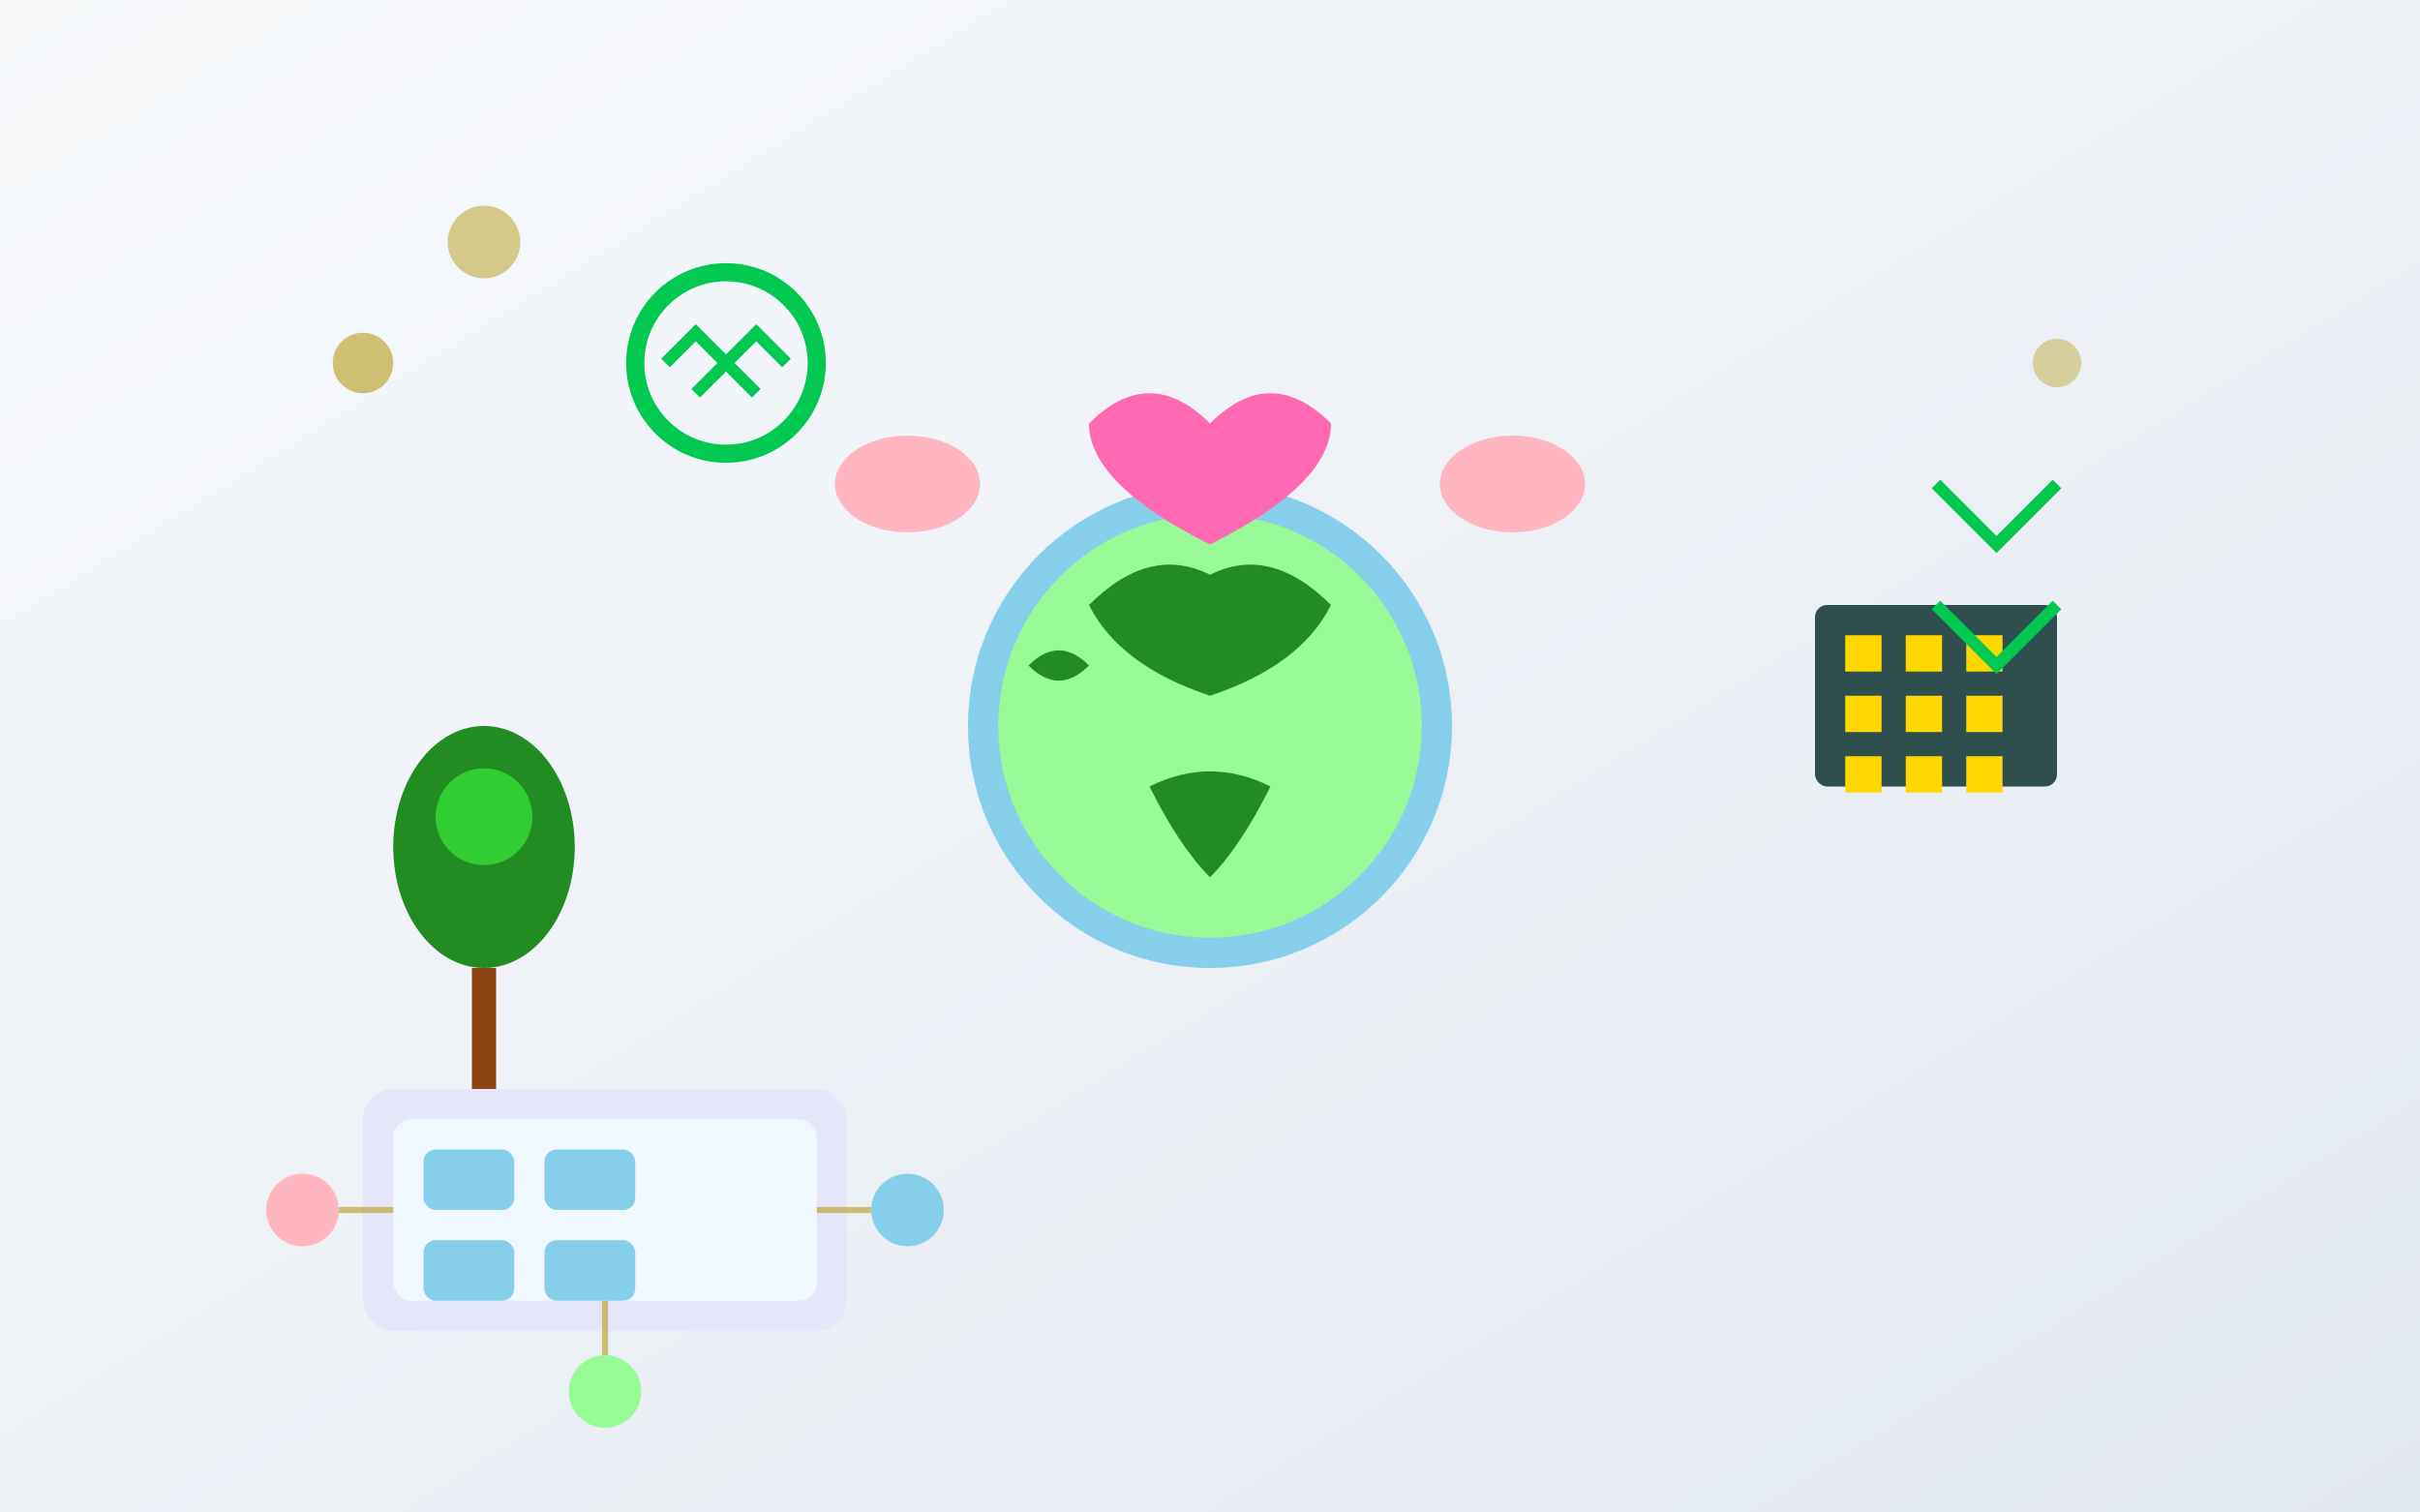 <svg xmlns="http://www.w3.org/2000/svg" viewBox="0 0 400 250" fill="none">
  <rect x="0" y="0" width="400" height="250" fill="#333333" stroke="none"/>
  <!-- Background -->
  <rect width="400" height="250" fill="url(#csr-bg)"/>
  
  <!-- Earth/Globe -->
  <circle cx="200" cy="120" r="40" fill="#87CEEB"/>
  <circle cx="200" cy="120" r="35" fill="#98FB98"/>
  
  <!-- Continents -->
  <path d="M180 100 Q190 90 200 95 Q210 90 220 100 Q215 110 200 115 Q185 110 180 100" fill="#228B22"/>
  <path d="M190 130 Q200 125 210 130 Q205 140 200 145 Q195 140 190 130" fill="#228B22"/>
  <path d="M170 110 Q175 105 180 110 Q175 115 170 110" fill="#228B22"/>
  
  <!-- Hands Holding Heart -->
  <ellipse cx="150" cy="80" rx="12" ry="8" fill="#FFB6C1"/>
  <ellipse cx="250" cy="80" rx="12" ry="8" fill="#FFB6C1"/>
  
  <!-- Heart -->
  <path d="M200 70 Q190 60 180 70 Q180 80 200 90 Q220 80 220 70 Q210 60 200 70" fill="#FF69B4"/>
  
  <!-- Sustainability Icons -->
  <!-- Tree -->
  <ellipse cx="80" cy="140" rx="15" ry="20" fill="#228B22"/>
  <rect x="78" y="160" width="4" height="20" fill="#8B4513"/>
  <circle cx="80" cy="135" r="8" fill="#32CD32"/>
  
  <!-- Solar Panel -->
  <rect x="300" y="100" width="40" height="30" fill="#2F4F4F" rx="2"/>
  <rect x="305" y="105" width="6" height="6" fill="#FFD700"/>
  <rect x="315" y="105" width="6" height="6" fill="#FFD700"/>
  <rect x="325" y="105" width="6" height="6" fill="#FFD700"/>
  <rect x="305" y="115" width="6" height="6" fill="#FFD700"/>
  <rect x="315" y="115" width="6" height="6" fill="#FFD700"/>
  <rect x="325" y="115" width="6" height="6" fill="#FFD700"/>
  <rect x="305" y="125" width="6" height="6" fill="#FFD700"/>
  <rect x="315" y="125" width="6" height="6" fill="#FFD700"/>
  <rect x="325" y="125" width="6" height="6" fill="#FFD700"/>
  
  <!-- Recycle Symbol -->
  <circle cx="120" cy="60" r="15" fill="none" stroke="#00C851" stroke-width="3"/>
  <path d="M110 60 L115 55 L120 60 L115 65" stroke="#00C851" stroke-width="2" fill="none"/>
  <path d="M130 60 L125 55 L120 60 L125 65" stroke="#00C851" stroke-width="2" fill="none"/>
  
  <!-- Community Building -->
  <rect x="60" y="180" width="80" height="40" fill="#E6E6FA" rx="5"/>
  <rect x="65" y="185" width="70" height="30" fill="#F0F8FF" rx="3"/>
  <rect x="70" y="190" width="15" height="10" fill="#87CEEB" rx="2"/>
  <rect x="90" y="190" width="15" height="10" fill="#87CEEB" rx="2"/>
  <rect x="70" y="205" width="15" height="10" fill="#87CEEB" rx="2"/>
  <rect x="90" y="205" width="15" height="10" fill="#87CEEB" rx="2"/>
  
  <!-- People Icons Around Building -->
  <circle cx="50" cy="200" r="6" fill="#FFB6C1"/>
  <circle cx="150" cy="200" r="6" fill="#87CEEB"/>
  <circle cx="100" cy="230" r="6" fill="#98FB98"/>
  
  <!-- Connection Lines -->
  <line x1="56" y1="200" x2="65" y2="200" stroke="#B59C1A" stroke-width="1" opacity="0.6"/>
  <line x1="144" y1="200" x2="135" y2="200" stroke="#B59C1A" stroke-width="1" opacity="0.6"/>
  <line x1="100" y1="224" x2="100" y2="215" stroke="#B59C1A" stroke-width="1" opacity="0.6"/>
  
  <!-- Decorative Elements -->
  <circle cx="60" cy="60" r="5" fill="#B59C1A" opacity="0.6"/>
  <circle cx="340" cy="60" r="4" fill="#B59C1A" opacity="0.4"/>
  <circle cx="80" cy="40" r="6" fill="#B59C1A" opacity="0.5"/>
  
  <!-- Success Indicators -->
  <path d="M320 80 L330 90 L340 80" stroke="#00C851" stroke-width="2" fill="none"/>
  <path d="M320 100 L330 110 L340 100" stroke="#00C851" stroke-width="2" fill="none"/>
  
  <!-- Gradient Definitions -->
  <defs>
    <linearGradient id="csr-bg" x1="0%" y1="0%" x2="100%" y2="100%">
      <stop offset="0%" style="stop-color:#F8FAFC;stop-opacity:1" />
      <stop offset="100%" style="stop-color:#E2E8F0;stop-opacity:1" />
    </linearGradient>
  </defs>
</svg>
